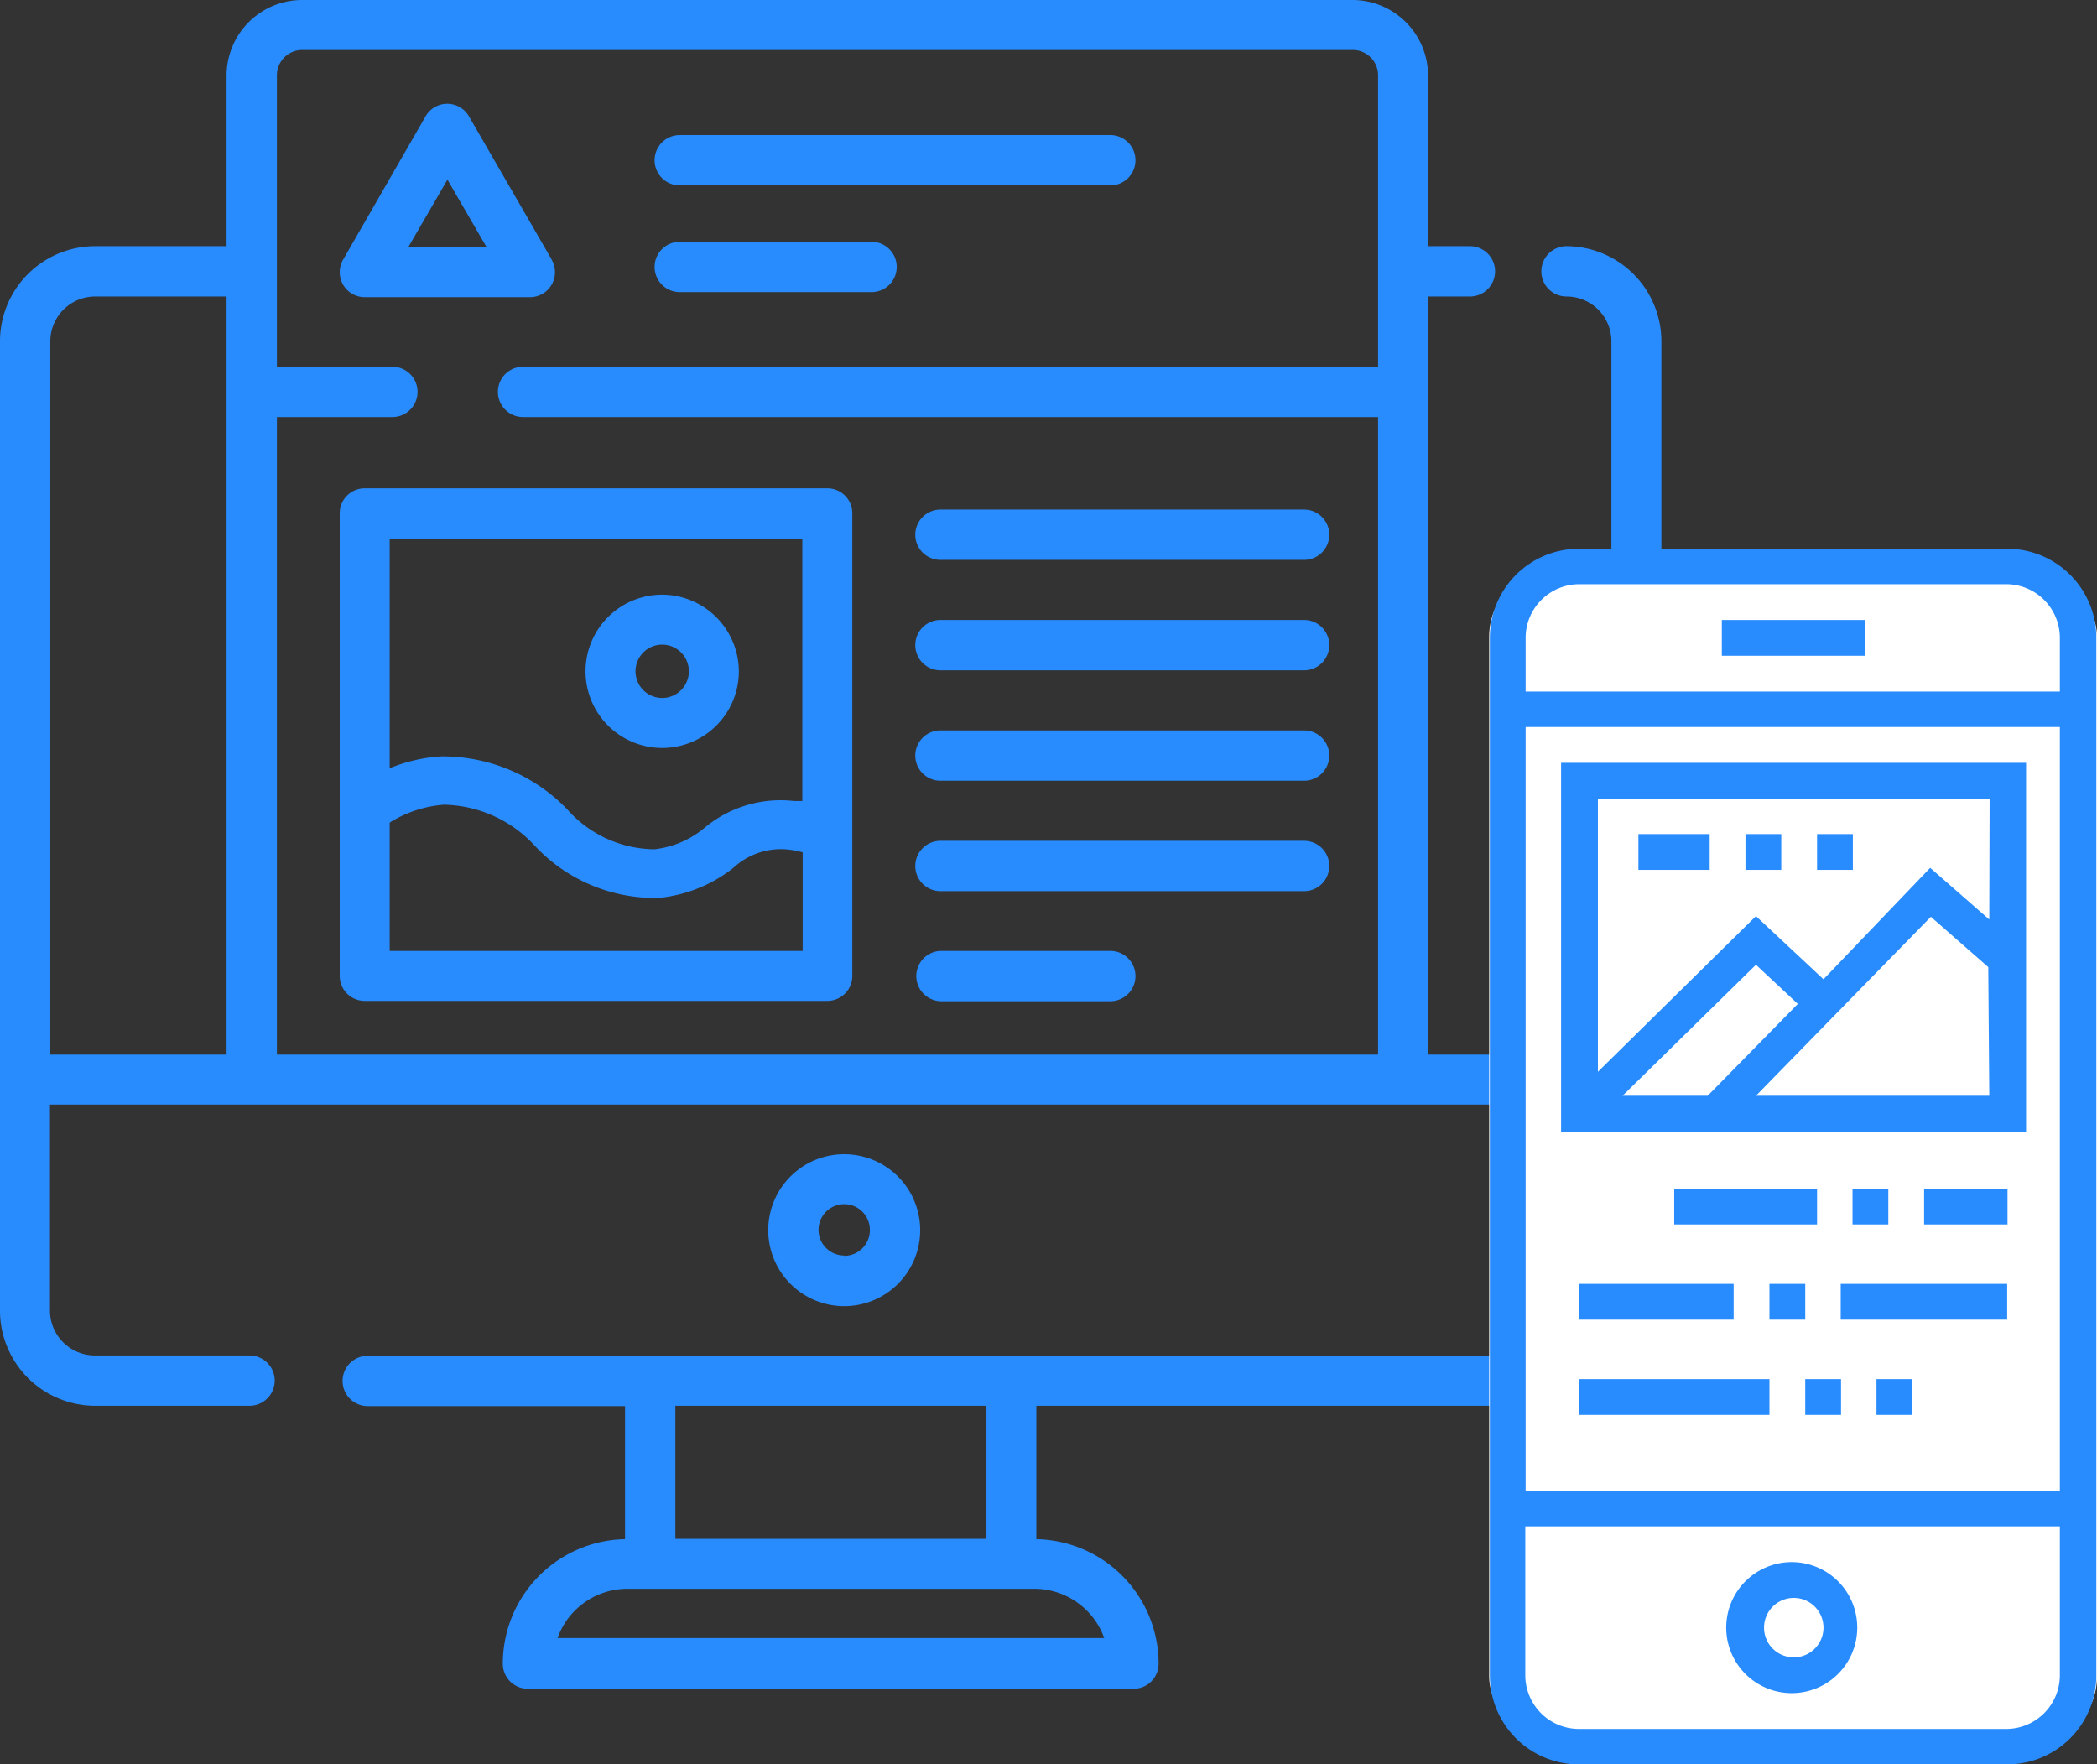 <svg xmlns="http://www.w3.org/2000/svg" viewBox="0 0 62.1 52.25"><rect x="0" y="0" width="62.1" height="52.25" fill="#333333" stroke="none"/><defs><style>.cls-1{fill:#288cff}</style></defs><g id="レイヤー_2" data-name="レイヤー 2"><g id="レイヤー_2-2" data-name="レイヤー 2"><path class="cls-1" d="M32.88 4H20.13a.74.74 0 0 0 0 1.49h12.75a.74.74 0 1 0 0-1.49zm-7.07 3.16h-5.68a.74.74 0 0 0 0 1.49h5.68a.74.74 0 1 0 0-1.49z"/><path class="cls-1" d="M46.39 7.29a.74.74 0 1 0 0 1.49 1.33 1.33 0 0 1 1.33 1.33v21.12h-5.43V8.78h1.24a.74.74 0 1 0 0-1.49h-1.24V2.23A2.24 2.24 0 0 0 40.06 0H8.95a2.24 2.24 0 0 0-2.24 2.23v5.06h-3.9A2.82 2.82 0 0 0 0 10.1v28.72a2.82 2.82 0 0 0 2.81 2.81h4.58a.74.74 0 1 0 0-1.49H2.81a1.33 1.33 0 0 1-1.33-1.33v-6.1h46.24v6.11a1.33 1.33 0 0 1-1.33 1.33h-35.5a.74.74 0 0 0 0 1.49h7.62v3.94a3.69 3.69 0 0 0-3.62 3.69.74.74 0 0 0 .74.74h17.94a.74.74 0 0 0 .74-.74 3.69 3.69 0 0 0-3.62-3.69v-3.95h15.7a2.82 2.82 0 0 0 2.81-2.81V10.1a2.82 2.82 0 0 0-2.81-2.81zM6.71 31.23H1.49V10.1a1.33 1.33 0 0 1 1.32-1.32h3.9zm34.1-20.37H15.49a.74.74 0 0 0 0 1.49h25.32v18.88H8.2V12.35h3.42a.74.74 0 0 0 0-1.49H8.2V2.23a.75.75 0 0 1 .75-.75h31.11a.75.75 0 0 1 .75.75v8.63zM20 41.63h9.21v3.94H20v-3.94zm12.7 6.88H16.51a2.2 2.2 0 0 1 2.07-1.46h12.05a2.2 2.2 0 0 1 2.07 1.46z"/><path class="cls-1" d="M25 34.18a2.25 2.25 0 1 0 2.25 2.25A2.25 2.25 0 0 0 25 34.18zm0 3a.76.76 0 1 1 .76-.76.76.76 0 0 1-.76.77zM16.34 7.69l-2.45-4.24a.74.74 0 0 0-1.29 0l-2.44 4.24a.74.74 0 0 0 .64 1.11h4.89a.74.74 0 0 0 .64-1.12zm-4.25-.37l1.16-2 1.16 2zm26.53 7.77H27.85a.74.74 0 1 0 0 1.49h10.77a.74.74 0 0 0 0-1.49zm0 3.27H27.85a.74.74 0 1 0 0 1.49h10.77a.74.74 0 0 0 0-1.49zm0 3.27H27.85a.74.74 0 1 0 0 1.49h10.77a.74.74 0 0 0 0-1.49zm0 3.27H27.85a.74.74 0 0 0 0 1.49h10.77a.74.74 0 0 0 0-1.49zm-5.74 3.26h-5a.74.74 0 1 0 0 1.49h5a.74.74 0 1 0 0-1.49zm-8.38-13.7H10.8a.74.74 0 0 0-.74.74v13.7a.74.74 0 0 0 .74.74h13.7a.74.74 0 0 0 .74-.74V15.2a.74.74 0 0 0-.74-.74zm-13 1.49h12.26v7.77h-.25a3.51 3.51 0 0 0-2.64.79 2.8 2.8 0 0 1-1.49.64 3.49 3.49 0 0 1-2.58-1.18 5.12 5.12 0 0 0-3.74-1.57 4.74 4.74 0 0 0-1.52.35v-6.8zm12.26 12.21H11.54v-3.8a3.51 3.51 0 0 1 1.61-.53 3.76 3.76 0 0 1 2.71 1.24 4.87 4.87 0 0 0 3.65 1.52 4.22 4.22 0 0 0 2.22-.9 2.06 2.06 0 0 1 1.63-.53 3 3 0 0 1 .41.08v2.93z"/><path class="cls-1" d="M19.61 17.61a2.27 2.27 0 1 0 2.27 2.27 2.28 2.28 0 0 0-2.27-2.27zm0 3.06a.79.79 0 1 1 .79-.79.79.79 0 0 1-.79.79z"/><rect x="44.1" y="16.85" width="18" height="34.8" rx="2" ry="2" fill="#fff"/><path class="cls-1" d="M59.44 16.25H46.76a2.64 2.64 0 0 0-2.64 2.64v30.72a2.64 2.64 0 0 0 2.64 2.64h12.68a2.64 2.64 0 0 0 2.64-2.64V18.89a2.64 2.64 0 0 0-2.64-2.64zM61 49.61a1.59 1.59 0 0 1-1.59 1.59H46.76a1.59 1.59 0 0 1-1.59-1.59V45.2H61zm0-5.46H45.18V21.53H61zm0-23.67H45.18v-1.59a1.59 1.59 0 0 1 1.59-1.59h12.67A1.59 1.59 0 0 1 61 18.89v1.59z"/><path class="cls-1" d="M53.1 46.26A1.94 1.94 0 1 0 55 48.2a1.94 1.94 0 0 0-1.9-1.94zm0 2.82a.88.88 0 1 1 .9-.88.88.88 0 0 1-.9.88zm-6.87-26.49v10.92H60V22.59zm1.82 9.86L52 28.57l1.24 1.16-2.67 2.72zm10.86 0H52l5.18-5.3 1.7 1.49zm0-5.22l-1.75-1.53L54 29l-2-1.87-4.68 4.61v-8.09h11.6zm-1.93 7.97h2.47v1.06h-2.47zm-7.4 0h4.23v1.06h-4.23zm5.28 0h1.06v1.06h-1.06zm-8.1 2.82h4.58v1.06h-4.58zm5.64 0h1.06v1.06H52.4zm2.11 0h4.93v1.06h-4.93zm-7.75 2.82h5.64v1.06h-5.64zm8.81 0h1.06v1.06h-1.06zm-2.11 0h1.06v1.06h-1.06zm-2.47-22.48h4.23v1.06h-4.23z"/><path class="cls-1" d="M48.52 24.7h2.11v1.06h-2.11zm5.29 0h1.06v1.06h-1.06zm-2.12 0h1.06v1.06h-1.06z"/></g></g></svg>